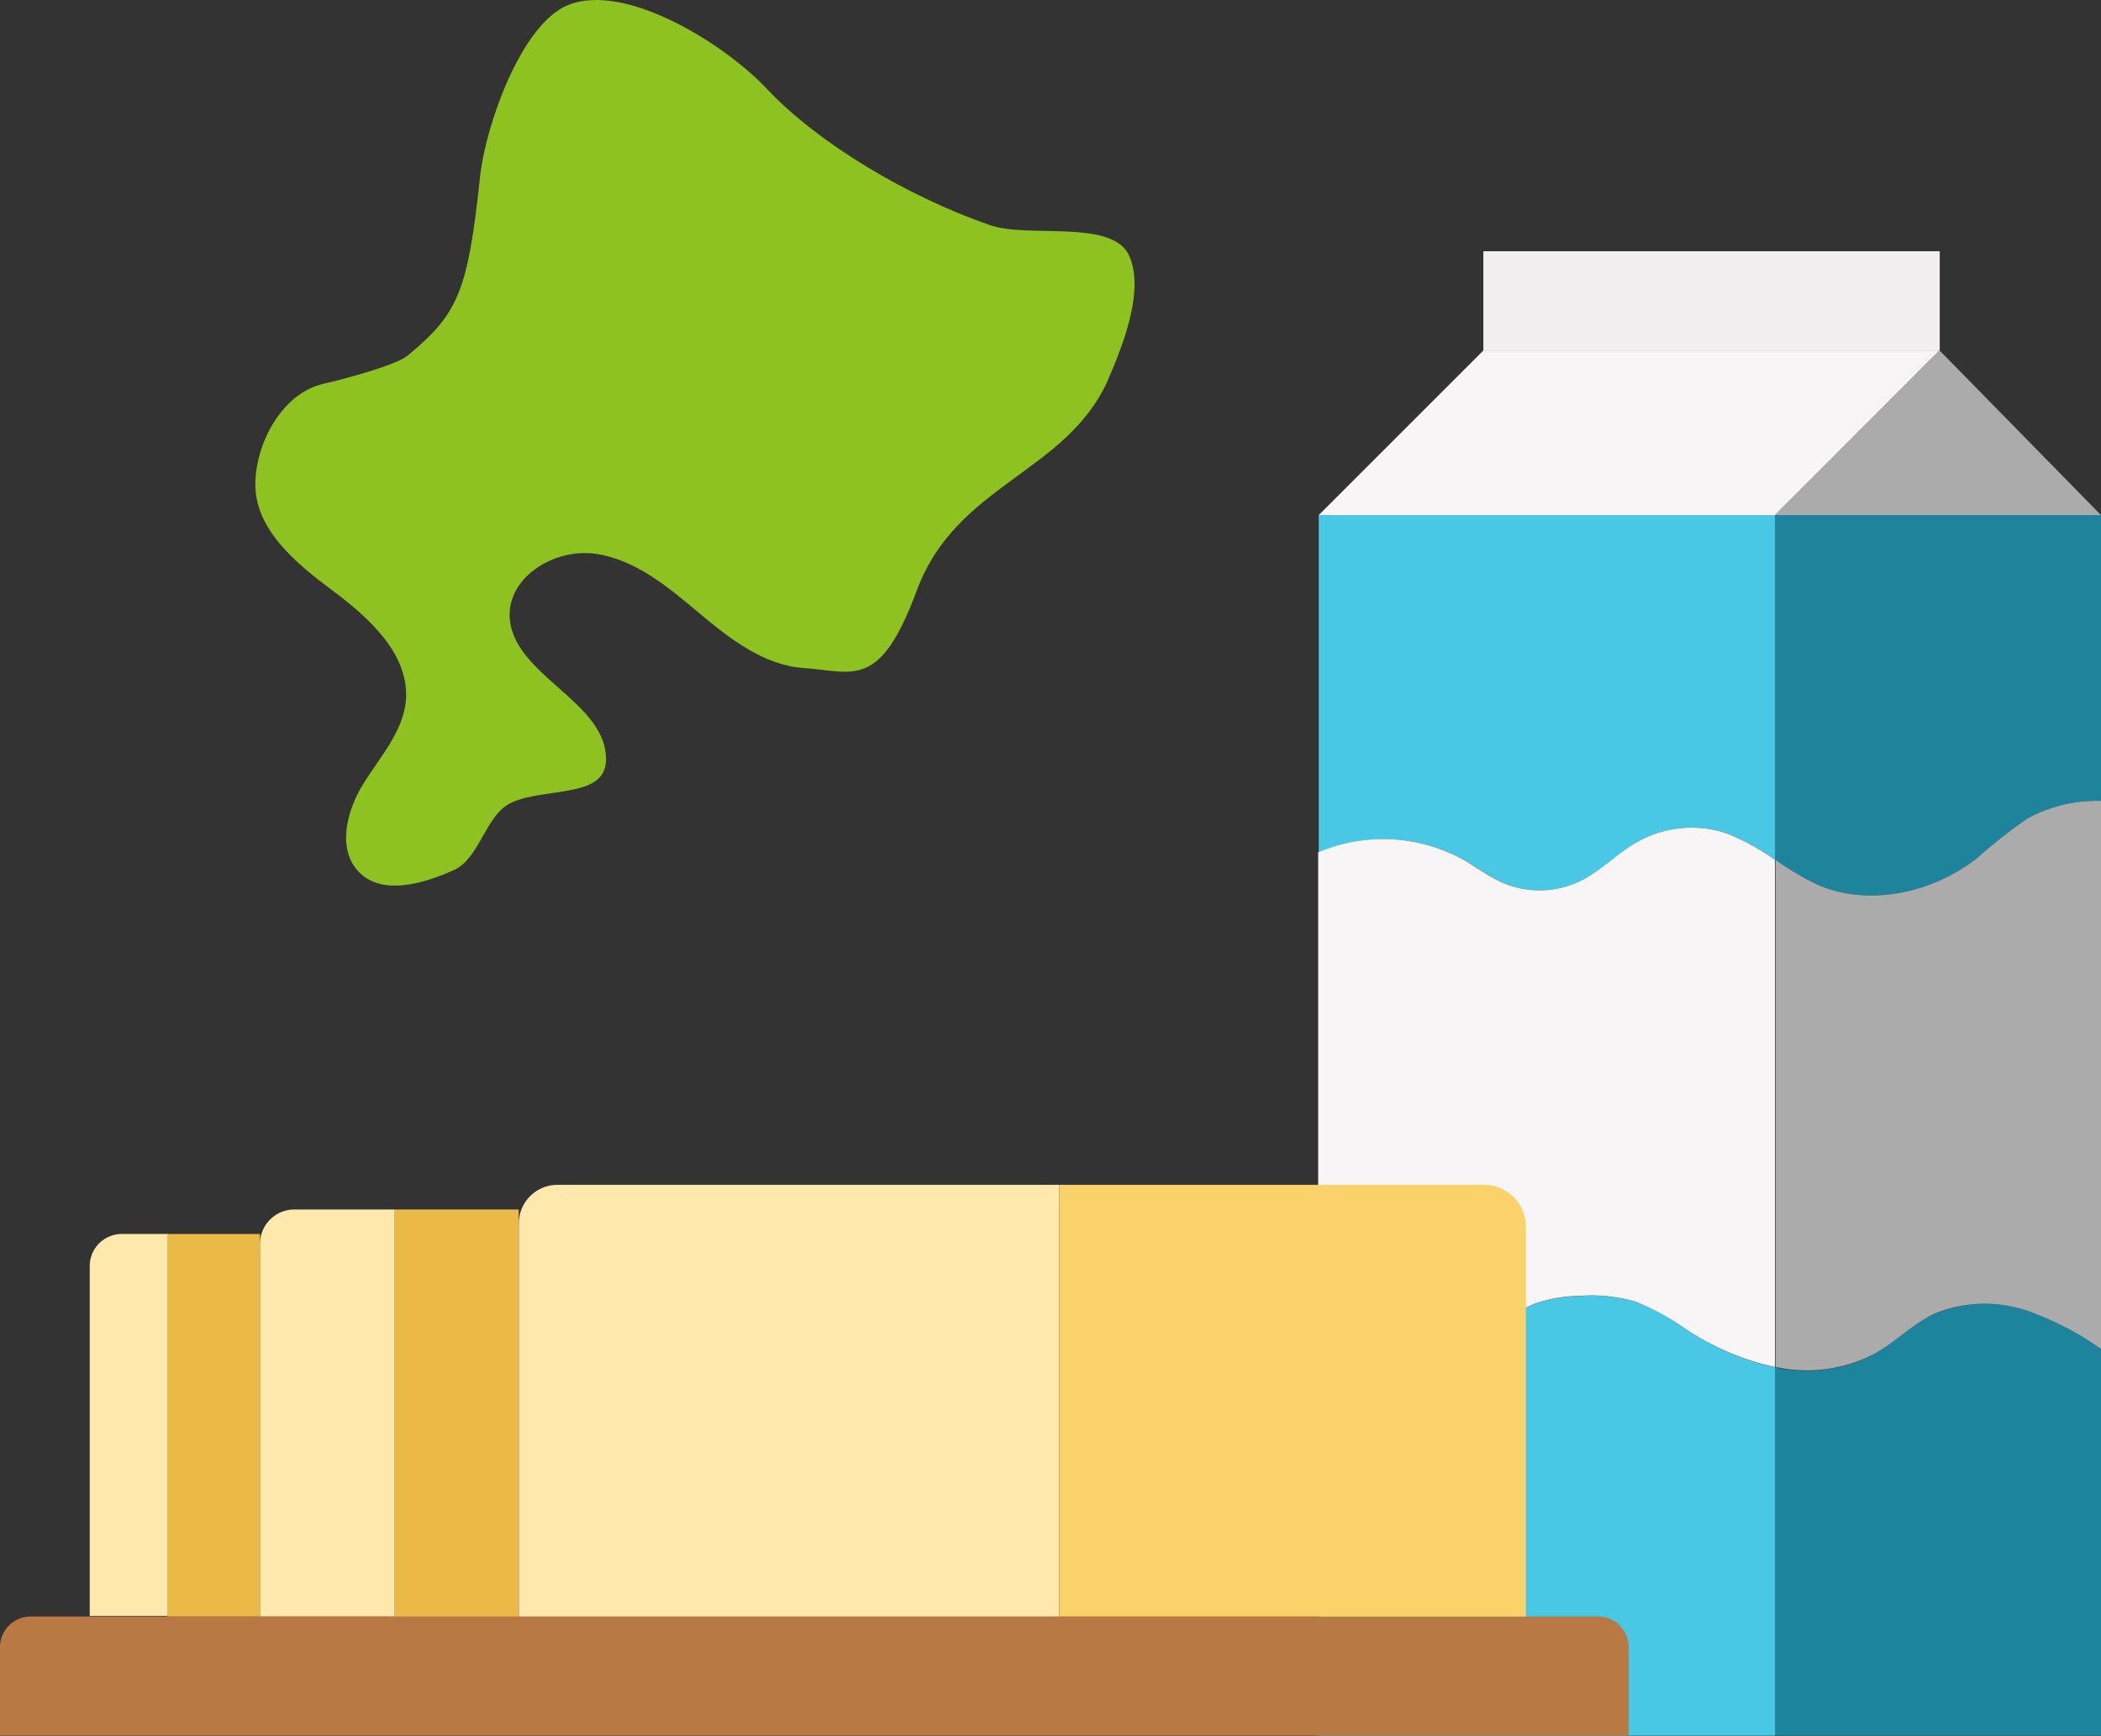 <svg xmlns="http://www.w3.org/2000/svg" viewBox="0 0 150.08 124.02">
  <rect x="0" y="0" width="150.08" height="124.02" fill="#333333" stroke="none"/>
  <defs>
    <style>
      .cls-1 {
        fill: #f7f5f6;
      }

      .cls-2 {
        fill: #f2eff0;
      }

      .cls-3 {
        fill: #ababab;
      }

      .cls-4 {
        fill: #1c849d;
      }

      .cls-5 {
        fill: #1e849b;
      }

      .cls-6 {
        fill: #48c8e5;
      }

      .cls-7 {
        fill: #fee8ac;
      }

      .cls-8 {
        fill: #eab946;
      }

      .cls-9 {
        fill: #b87944;
      }

      .cls-10 {
        fill: #fad269;
      }

      .cls-11 {
        fill: #8dc221;
      }
    </style>
  </defs>
  <g id="レイヤー_2" data-name="レイヤー 2">
    <g id="文字">
      <polygon class="cls-1" points="105.96 25.04 94.2 36.8 126.8 36.8 138.55 25.04 105.96 25.04"/>
      <rect class="cls-2" x="105.96" y="17.95" width="32.6" height="7.1"/>
      <polygon class="cls-3" points="150.08 36.8 126.8 36.8 138.55 25.04 150.08 36.8"/>
      <g>
        <path class="cls-4" d="M138.14,93.89c-1.57.75-2.81,2-4.33,2.89a10.41,10.41,0,0,1-6.86.94l-.15,0V124h23.28V96.38a21.1,21.1,0,0,0-4.72-2.54A9.45,9.45,0,0,0,138.14,93.89Z"/>
        <path class="cls-5" d="M129.83,63.21c3.69,1.59,8.16.59,11.35-1.86a36.66,36.66,0,0,1,3.62-2.86,10.37,10.37,0,0,1,5.28-1.27V36.8H126.8V61.43A20.54,20.54,0,0,0,129.83,63.21Z"/>
        <path class="cls-6" d="M104.72,61.52c.87.5,1.67,1.11,2.57,1.52a6.68,6.68,0,0,0,5.55-.07c1.54-.74,2.73-2,4.22-2.87a7.9,7.9,0,0,1,6.24-.58,15.69,15.69,0,0,1,3.5,1.91V36.8H94.2V60.89a12.62,12.62,0,0,1,2-.65A11.91,11.91,0,0,1,104.72,61.52Z"/>
        <path class="cls-6" d="M120.48,95a18.1,18.1,0,0,0-3.65-2,11.28,11.28,0,0,0-3.93-.41,10.57,10.57,0,0,0-3,.47c-2.06.71-3.63,2.37-5.47,3.54A12.74,12.74,0,0,1,94.2,98v26h32.6V97.69A18.68,18.68,0,0,1,120.48,95Z"/>
        <path class="cls-3" d="M144.8,58.49a36.66,36.66,0,0,0-3.62,2.86c-3.19,2.45-7.66,3.45-11.35,1.86a20.54,20.54,0,0,1-3-1.78V97.69l.15,0a10.41,10.41,0,0,0,6.86-.94c1.52-.84,2.76-2.14,4.33-2.89a9.45,9.45,0,0,1,7.22,0,21.1,21.1,0,0,1,4.72,2.54V57.22A10.37,10.37,0,0,0,144.8,58.49Z"/>
        <path class="cls-1" d="M104.42,96.59c1.84-1.17,3.41-2.83,5.47-3.54a10.57,10.57,0,0,1,3-.47,11.28,11.28,0,0,1,3.93.41,18.1,18.1,0,0,1,3.65,2,18.68,18.68,0,0,0,6.32,2.68V61.43a15.69,15.69,0,0,0-3.5-1.91,7.9,7.9,0,0,0-6.24.58c-1.49.83-2.68,2.13-4.22,2.87a6.68,6.68,0,0,1-5.55.07c-.9-.41-1.7-1-2.57-1.52a11.91,11.91,0,0,0-8.55-1.28,12.62,12.62,0,0,0-2,.65V98A12.74,12.74,0,0,0,104.42,96.59Z"/>
      </g>
      <g>
        <path class="cls-7" d="M6.41,90.45v25H12V88.16H8.7A2.29,2.29,0,0,0,6.41,90.45Z"/>
        <rect class="cls-8" x="11.95" y="88.16" width="6.62" height="27.33"/>
        <path class="cls-7" d="M18.57,88.87v26.62H28.2V86.41H21A2.46,2.46,0,0,0,18.57,88.87Z"/>
        <rect class="cls-8" x="28.2" y="86.41" width="8.85" height="29.09"/>
        <path class="cls-9" d="M114.16,115.49H2.19A2.19,2.19,0,0,0,0,117.68V124H116.34v-6.34A2.18,2.18,0,0,0,114.16,115.49Z"/>
        <path class="cls-7" d="M37.06,87.41v28.08H75.67V84.65H39.81A2.76,2.76,0,0,0,37.06,87.41Z"/>
        <path class="cls-10" d="M109,87.66v27.83H75.67V84.65H106A3,3,0,0,1,109,87.66Z"/>
      </g>
      <path class="cls-11" d="M80.67,18.29c-1.17-2.67-7.18-1.25-9.94-2.2-6-2.08-12.32-5.89-15.94-9.73-3-3.21-10.12-7.66-14.21-6C37.23,1.71,34.67,9,34.29,12.64c-.88,8.29-1.59,9.79-5.19,12.78-.84.68-4.58,1.68-6,2-2.89.66-4.81,4.13-4.86,7.1-.06,3.27,2.87,5.7,5.5,7.66S29.22,46.71,29,50c-.19,2.28-1.88,4.1-3.08,6.05s-1.86,4.74-.2,6.33,4.53.76,6.7-.22c1.88-.84,2.26-4,4.14-4.83,2.36-1.07,6.57-.31,6.72-2.9.24-4.32-6.8-6.15-6.88-10.48,0-2.87,3.33-4.8,6.17-4.38s5.17,2.38,7.36,4.22,4.63,3.74,7.5,3.94c3.57.25,5.42,1.58,8.06-5.55,2.81-7.6,10.68-8.38,13.64-15C80.2,24.7,81.77,20.79,80.67,18.29Z"/>
    </g>
  </g>
</svg>
